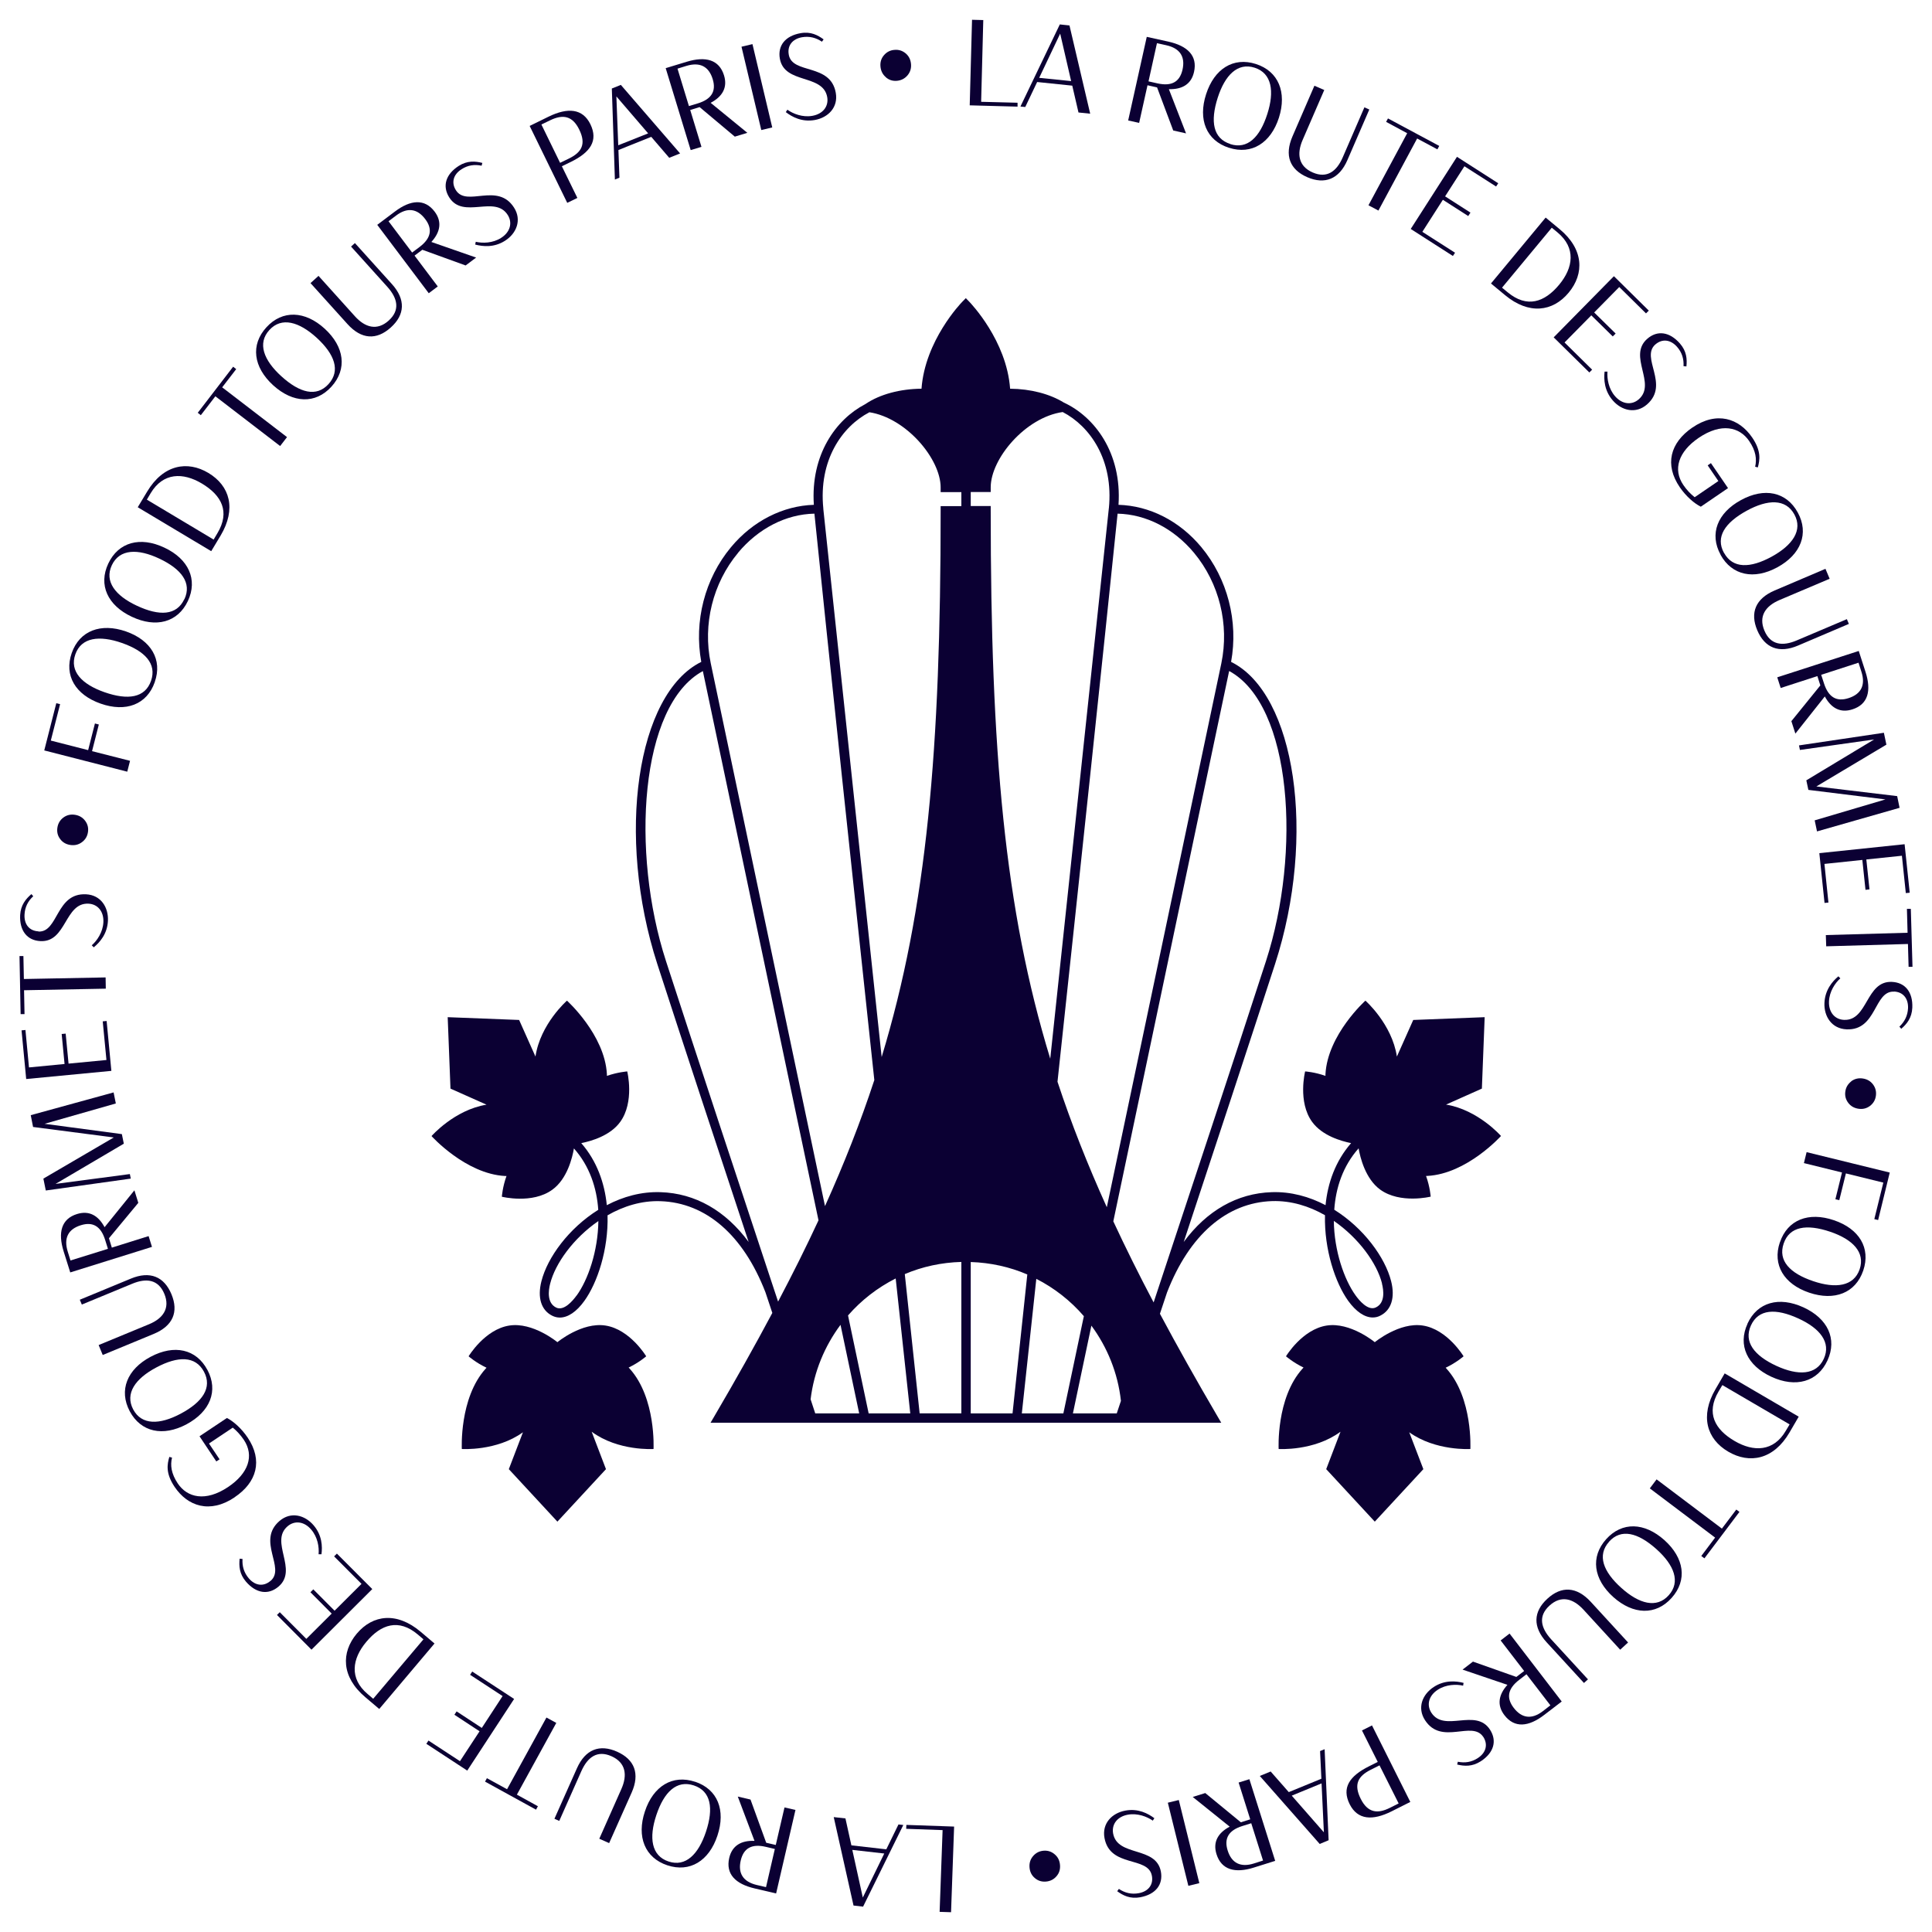 <?xml version="1.0" encoding="UTF-8"?> <svg xmlns="http://www.w3.org/2000/svg" id="Graph" viewBox="0 0 208 208"><defs><style>.cls-1{fill:#0b0033;}</style></defs><path class="cls-1" d="m155.64,147.25c1.15-.54,1.93-1.23,1.93-1.23,0,0-1.74-2.9-4.38-3.31-2.53-.4-5.18,1.79-5.18,1.79,0,0-2.64-2.19-5.18-1.79-2.64.41-4.38,3.31-4.38,3.31,0,0,.77.67,1.89,1.21-.04.04-.08.09-.12.13-2.85,3.17-2.56,8.64-2.56,8.64,0,0,3.81.25,6.66-1.86l-1.54,4.03,5.23,5.65,5.23-5.65-1.52-3.97c2.84,2.04,6.58,1.8,6.58,1.8,0,0,.29-5.47-2.56-8.64-.03-.04-.07-.07-.1-.11Z"></path><path class="cls-1" d="m67.68,147.23c1.13-.54,1.89-1.21,1.89-1.21,0,0-1.74-2.9-4.38-3.31-2.54-.4-5.18,1.79-5.18,1.79,0,0-2.64-2.19-5.18-1.79-2.64.41-4.38,3.31-4.38,3.31,0,0,.78.69,1.93,1.23-.03.04-.07.07-.1.11-2.85,3.17-2.56,8.64-2.56,8.64,0,0,3.74.25,6.58-1.8l-1.52,3.97,5.23,5.65,5.23-5.65-1.54-4.03c2.85,2.11,6.66,1.86,6.66,1.86,0,0,.29-5.47-2.56-8.64-.04-.04-.08-.09-.12-.13Z"></path><path class="cls-1" d="m155.66,118.93l3.88-1.73.3-7.69-7.69.3-1.76,3.94c-.53-3.51-3.39-6.02-3.39-6.02,0,0-4.07,3.66-4.3,7.92,0,.06,0,.12,0,.18-1.18-.42-2.19-.48-2.19-.48,0,0-.82,3.28.76,5.44,1.08,1.48,3.11,2.06,4.19,2.28-1.69,1.94-2.52,4.3-2.75,6.68-1.75-.92-3.73-1.47-5.79-1.4-3.74.12-6.99,1.99-9.48,5.36,3.26-9.85,7.1-21.51,9.83-29.91,4.48-13.82,2.21-29.12-4.73-32.54.8-4.36-.38-8.95-3.2-12.35-2.36-2.84-5.58-4.46-8.92-4.56.37-5.62-2.6-9.49-5.89-11.01-1.51-.93-3.57-1.47-5.78-1.49-.38-5.19-4.24-9.2-4.41-9.38l-.36-.37-.36.37c-.17.17-4.03,4.19-4.41,9.38-2.3.02-4.47.6-5.99,1.62l-.08.05c-3.14,1.64-5.88,5.42-5.52,10.83-3.3.1-6.56,1.72-8.92,4.56-2.83,3.4-4,7.99-3.2,12.35-6.94,3.42-9.21,18.72-4.73,32.54,2.72,8.39,6.57,20.06,9.83,29.91-2.49-3.37-5.74-5.24-9.48-5.36-2.07-.07-4.04.48-5.79,1.4-.24-2.38-1.06-4.74-2.75-6.68,1.09-.22,3.12-.8,4.19-2.28,1.57-2.16.76-5.44.76-5.44,0,0-1.01.07-2.19.48,0-.06,0-.12,0-.18-.23-4.26-4.3-7.92-4.3-7.92,0,0-2.87,2.51-3.39,6.02l-1.76-3.94-7.69-.3.3,7.69,3.88,1.73c-3.46.56-5.92,3.38-5.92,3.38,0,0,3.66,4.07,7.92,4.3.05,0,.1,0,.15,0-.43,1.19-.5,2.23-.5,2.23,0,0,3.28.82,5.44-.76,1.6-1.16,2.15-3.45,2.32-4.44,1.69,1.9,2.46,4.26,2.62,6.61-3.17,1.98-5.47,5.12-6.12,7.69-.45,1.77-.02,3.12,1.16,3.71.26.13.54.2.82.2.87,0,1.8-.62,2.64-1.79,1.4-1.94,2.6-5.52,2.5-9.22,1.71-.98,3.66-1.59,5.69-1.52,4.9.16,8.92,3.64,11.31,9.81.25.76.5,1.5.74,2.22-1.88,3.53-3.94,7.2-6.21,11.07l-.44.75h54.98l-.44-.75c-2.25-3.84-4.29-7.48-6.16-10.98.25-.75.5-1.52.77-2.31,2.4-6.17,6.41-9.66,11.31-9.82,2.04-.06,3.98.54,5.69,1.52-.09,3.7,1.11,7.28,2.5,9.22.85,1.17,1.77,1.79,2.64,1.79.28,0,.56-.06.82-.2,1.18-.59,1.61-1.95,1.16-3.71-.65-2.56-2.95-5.71-6.12-7.69.16-2.36.93-4.71,2.62-6.61.17.99.73,3.28,2.32,4.44,2.16,1.57,5.44.76,5.44.76,0,0-.07-1.04-.5-2.23.05,0,.1,0,.15,0,4.26-.23,7.92-4.3,7.92-4.3,0,0-2.47-2.82-5.92-3.38Zm-93.59,20.55c-.38.53-1.36,1.71-2.2,1.29-1-.5-.83-1.83-.64-2.57.55-2.18,2.5-4.89,5.19-6.74-.04,3.24-1.11,6.32-2.34,8.02Zm66.48-79.96c2.72,3.27,3.81,7.71,2.94,11.89l-12.33,58.56c-2.07-4.58-3.83-9.03-5.31-13.51,2.27-21.13,4.96-46.43,6.47-61.16,3.06.07,6.04,1.59,8.23,4.22Zm-9.18-4.77s0,.03,0,.05l-6.3,59.18c-4.93-16.13-6.41-33.16-6.41-59v-.5h-2.15v-1.51h2.15v-.5c0-3.09,3.74-7.54,7.75-8.11,2.93,1.52,5.5,5.15,4.97,10.38Zm-25.79-10.37c3.98.61,7.69,5.02,7.69,8.1v.5h2.23v1.51h-2.23v.5c0,25.74-1.47,42.73-6.35,58.81l-6.28-58.99s0-.03,0-.05c-.53-5.22,2.02-8.84,4.95-10.37Zm-14.13,15.14c2.19-2.63,5.17-4.16,8.23-4.22,1.5,14.69,4.19,39.89,6.45,60.98-1.48,4.51-3.24,8.98-5.31,13.57l-12.3-58.44c-.88-4.18.22-8.63,2.94-11.89Zm3.87,79.26h0s0,0,0,0c-3.54-10.68-8.38-25.32-11.62-35.31-3.8-11.7-2.83-27.54,3.97-31.22l1.58,7.5,10.87,51.63c-1.32,2.85-2.77,5.75-4.35,8.75-.15-.44-.3-.89-.45-1.35Zm4.45,13.39c-.1-.31-.28-.83-.5-1.52.36-2.98,1.51-5.72,3.22-8.02l2.01,9.54h-4.72Zm5.75,0l-2.11-10.02-.11-.53c1.43-1.64,3.17-2.99,5.13-3.98.81,7.49,1.39,12.85,1.57,14.53h-4.48Zm5.49,0l-1.6-15c1.88-.8,3.94-1.25,6.09-1.31v16.3h-4.5Zm5.5,0v-16.3c2.15.07,4.21.53,6.09,1.34l-1.59,14.96h-4.5Zm9.98,0h-4.48c.18-1.67.76-7.02,1.56-14.49,1.96,1,3.7,2.37,5.12,4.02l-.1.46-2.11,10.02Zm1.02,0l1.99-9.45c1.71,2.32,2.85,5.09,3.18,8.1-.2.6-.35,1.07-.45,1.35h-4.72Zm4.35-20.68l10.89-51.75,1.58-7.5c6.79,3.68,7.76,19.52,3.97,31.22-3.39,10.46-8.53,25.98-12.1,36.76-1.58-2.99-3.02-5.89-4.34-8.73Zm28.92,6.69c.19.75.36,2.08-.64,2.57-.85.43-1.82-.76-2.2-1.29-1.23-1.71-2.3-4.79-2.34-8.02,2.68,1.85,4.64,4.56,5.19,6.74Z"></path><path class="cls-1" d="m102.37,205.87l-1.21-.04.32-8.8-3.92-.14.02-.42,5.14.18-.33,9.22Z"></path><path class="cls-1" d="m91.65,198.67l3.77.43,1.31-2.68.52.06-4.33,8.79-1.03-.12-2.13-9.52,1.26.14.64,2.9Zm3.55.88l-3.44-.39,1.13,5.13,2.31-4.74Z"></path><path class="cls-1" d="m83.56,203.85l-2.31-.54c-2.07-.48-3.14-1.55-2.74-3.29.31-1.32,1.29-1.89,2.72-1.83l-1.8-4.77,1.37.32,1.69,4.65,1.03.24.94-4.04,1.18.27-2.08,8.98Zm-1.09-.68l.95-4.11-.98-.23c-1.5-.35-2.38.14-2.69,1.46-.32,1.37.24,2.3,1.73,2.65l.99.23Z"></path><path class="cls-1" d="m74.83,191.82c2.43.81,3.32,3.06,2.41,5.8-.9,2.73-2.97,4-5.39,3.2s-3.33-3.08-2.42-5.8c.9-2.73,2.98-4,5.41-3.19Zm-.13.4c-1.85-.61-3.21.7-4.04,3.2-.81,2.43-.54,4.38,1.32,4.99,1.84.61,3.21-.77,4.02-3.19.85-2.55.54-4.39-1.3-5Z"></path><path class="cls-1" d="m60.21,196.04l-.52-.23,2.42-5.43c.91-2.05,2.45-2.63,4.33-1.79,1.88.84,2.47,2.37,1.56,4.41l-2.42,5.43-1.06-.47,2.38-5.36c.66-1.49.48-2.83-1.06-3.52s-2.58.1-3.25,1.6l-2.38,5.36Z"></path><path class="cls-1" d="m55.66,193.22l2.25,1.24-.2.37-5.49-3.02.2-.37,2.17,1.19,4.24-7.72,1.06.58-4.24,7.72Z"></path><path class="cls-1" d="m50.3,190.62l-4.4-2.88.23-.35,3.39,2.22,2.11-3.22-2.71-1.78.24-.36,2.71,1.78,2.24-3.43-3.5-2.29.23-.35,4.51,2.95-5.05,7.72Z"></path><path class="cls-1" d="m40.83,183.99l-1.5-1.27c-2.59-2.18-2.62-4.82-.92-6.84,1.74-2.06,4.32-2.36,6.87-.21l1.5,1.27-5.95,7.05Zm-.65-1.1l5.41-6.4-.61-.52c-2.05-1.73-3.95-1.11-5.54.79-1.53,1.81-1.86,3.94.14,5.62l.61.52Z"></path><path class="cls-1" d="m33.53,177.6l-3.71-3.73.3-.3,2.86,2.87,2.73-2.72-2.29-2.3.31-.31,2.29,2.3,2.9-2.89-2.95-2.96.3-.3,3.81,3.82-6.54,6.52Z"></path><path class="cls-1" d="m29.13,170.2c1.65-1.41-1.53-4.31.96-6.45,1.21-1.04,2.72-.65,3.67.46.92,1.07.96,2.29.85,3.12h-.31c.07-.77-.1-1.85-.8-2.66-.75-.88-1.78-1-2.54-.35-1.96,1.68,1.17,4.66-.97,6.49-1.09.93-2.41.75-3.51-.53-.72-.84-.76-1.69-.68-2.47l.31.03c-.05.77.15,1.47.68,2.09.67.78,1.57.92,2.33.27Z"></path><path class="cls-1" d="m25.25,161.21c-2.66,1.78-5.05.95-6.45-1.13-.99-1.48-.8-2.43-.57-3.23l.29.08c-.2.82-.09,1.71.62,2.78,1.01,1.51,2.97,2.02,5.42.38,2.18-1.46,2.84-3.36,1.69-5.08-.34-.5-.75-.96-1.19-1.31l-2.56,1.71,1.14,1.7-.35.23-1.81-2.71,2.95-1.97c.69.35,1.57,1.12,2.24,2.12,1.64,2.45.99,4.81-1.42,6.42Z"></path><path class="cls-1" d="m22.33,147.48c1.2,2.26.29,4.5-2.25,5.86-2.53,1.35-4.91.85-6.11-1.4-1.2-2.26-.29-4.52,2.25-5.87s4.91-.84,6.11,1.42Zm-.37.2c-.92-1.72-2.8-1.7-5.13-.46-2.26,1.2-3.4,2.8-2.49,4.52.91,1.71,2.85,1.66,5.11.46,2.37-1.26,3.42-2.81,2.51-4.52Z"></path><path class="cls-1" d="m8.81,140.45l-.22-.52,5.49-2.27c2.07-.86,3.59-.22,4.38,1.68.79,1.9.16,3.41-1.91,4.27l-5.49,2.27-.44-1.07,5.42-2.24c1.51-.62,2.3-1.72,1.65-3.28s-1.95-1.71-3.46-1.08l-5.42,2.24Z"></path><path class="cls-1" d="m7.56,136.98l-.71-2.26c-.63-2.02-.25-3.5,1.45-4.02,1.3-.4,2.28.16,2.96,1.42l3.21-3.97.42,1.35-3.16,3.81.31,1.01,3.96-1.24.36,1.16-8.8,2.75Zm.04-1.28l4.02-1.25-.3-.96c-.46-1.47-1.32-1.99-2.62-1.58-1.35.42-1.86,1.37-1.41,2.83l.3.97Z"></path><path class="cls-1" d="m4.8,120.99l8.32,1.11.21,1.03-7.35,4.33,8-1.06.1.49-9.15,1.28-.26-1.28,7.58-4.43-8.69-1.13-.25-1.27,8.92-2.45.24,1.19-7.67,2.19Z"></path><path class="cls-1" d="m2.82,116.17l-.5-5.24.42-.04.38,4.03,3.83-.37-.31-3.23.43-.04.31,3.23,4.08-.39-.4-4.16.42-.04.51,5.37-9.19.88Z"></path><path class="cls-1" d="m2.59,106.61l.05,2.57h-.42s-.12-6.25-.12-6.25h.42s.05,2.47.05,2.47l8.8-.17.02,1.21-8.8.17Z"></path><path class="cls-1" d="m4.13,100.29c2.17.11,1.86-4.18,5.14-4.01,1.59.08,2.42,1.4,2.35,2.86-.07,1.41-.88,2.32-1.53,2.85l-.21-.22c.57-.5,1.19-1.4,1.25-2.47.06-1.16-.6-1.96-1.6-2.01-2.58-.13-2.36,4.18-5.18,4.03-1.43-.07-2.26-1.12-2.18-2.8.06-1.1.62-1.75,1.21-2.26l.2.23c-.57.52-.9,1.17-.94,1.98-.05,1.03.5,1.75,1.5,1.8Z"></path><path class="cls-1" d="m8.82,90.67c-.36.27-.78.37-1.25.3-.47-.07-.84-.29-1.1-.65-.27-.36-.36-.77-.29-1.22s.28-.81.64-1.08c.36-.27.78-.37,1.24-.3.47.07.84.29,1.11.65.27.36.37.77.3,1.22-.07.45-.28.81-.65,1.08Z"></path><path class="cls-1" d="m4.76,80.81l1.3-5.1.41.1-1,3.92,4.02,1.03.73-2.87.42.11-.73,2.87,4.09,1.04-.3,1.17-8.94-2.29Z"></path><path class="cls-1" d="m16.66,73.44c-.84,2.41-3.11,3.27-5.83,2.31-2.71-.95-3.95-3.03-3.11-5.44.84-2.41,3.13-3.27,5.84-2.33,2.71.95,3.95,3.04,3.1,5.45Zm-.4-.14c.64-1.84-.65-3.21-3.14-4.08-2.41-.84-4.37-.61-5.01,1.23-.64,1.83.71,3.22,3.13,4.07,2.54.89,4.38.61,5.02-1.22Z"></path><path class="cls-1" d="m20.23,64.7c-1.09,2.31-3.43,2.93-6.04,1.7-2.6-1.22-3.62-3.42-2.53-5.73s3.44-2.94,6.04-1.71c2.6,1.22,3.61,3.43,2.53,5.74Zm-.38-.18c.83-1.76-.32-3.26-2.7-4.38-2.31-1.09-4.28-1.05-5.11.71-.82,1.75.38,3.28,2.69,4.36,2.43,1.14,4.29,1.06,5.11-.7Z"></path><path class="cls-1" d="m14.83,54.61l1.01-1.68c1.74-2.91,4.33-3.37,6.6-2.01,2.32,1.39,3.02,3.88,1.31,6.74l-1.01,1.68-7.91-4.73Zm.98-.82l7.19,4.3.41-.69c1.38-2.31.45-4.07-1.67-5.34-2.04-1.22-4.18-1.2-5.52,1.04l-.41.69Z"></path><path class="cls-1" d="m23.19,42.66l-1.57,2.04-.33-.26,3.81-4.96.33.26-1.51,1.96,6.98,5.36-.74.96-6.98-5.36Z"></path><path class="cls-1" d="m35.68,41.63c-1.72,1.89-4.14,1.79-6.28-.16-2.12-1.94-2.45-4.34-.72-6.23,1.72-1.89,4.16-1.79,6.28.15,2.12,1.94,2.44,4.35.72,6.24Zm-.31-.28c1.31-1.44.66-3.21-1.28-4.99-1.89-1.72-3.78-2.27-5.09-.83-1.31,1.43-.61,3.25,1.28,4.97,1.99,1.81,3.79,2.28,5.09.85Z"></path><path class="cls-1" d="m37.79,26.55l.42-.38,3.98,4.41c1.5,1.66,1.41,3.31-.12,4.68-1.53,1.38-3.16,1.29-4.66-.37l-3.98-4.41.86-.78,3.92,4.35c1.09,1.21,2.39,1.59,3.64.46s.95-2.4-.14-3.62l-3.92-4.35Z"></path><path class="cls-1" d="m40.61,24.21l1.9-1.43c1.69-1.28,3.21-1.41,4.28,0,.82,1.08.62,2.21-.35,3.27l4.82,1.68-1.13.85-4.66-1.69-.84.63,2.5,3.32-.97.73-5.55-7.37Zm1.22-.39l2.54,3.37.8-.6c1.23-.93,1.43-1.92.61-3-.85-1.13-1.92-1.3-3.14-.38l-.81.61Z"></path><path class="cls-1" d="m49.09,20.49c1.17,1.83,4.48-.91,6.25,1.86.86,1.34.26,2.79-.97,3.57-1.19.76-2.4.62-3.21.41l.06-.3c.73.17,1.83.16,2.73-.42.98-.62,1.25-1.62.71-2.47-1.39-2.18-4.78.5-6.29-1.88-.77-1.21-.4-2.49,1.02-3.4.93-.59,1.78-.51,2.54-.32l-.08.3c-.76-.16-1.48-.06-2.16.38-.87.55-1.14,1.43-.6,2.27Z"></path><path class="cls-1" d="m57.02,13.56l2.04-1c2.07-1.01,3.67-.88,4.5.81.87,1.79-.01,3.04-2.12,4.07l-.95.46,1.67,3.41-1.09.53-4.05-8.29Zm1.27-.15l2.01,4.12.95-.46c1.37-.67,1.88-1.55,1.11-3.12-.72-1.48-1.75-1.67-3.13-1l-.95.46Z"></path><path class="cls-1" d="m70.1,14.74l-3.52,1.41.11,2.98-.49.2-.33-9.8.97-.39,6.38,7.38-1.17.47-1.93-2.25Zm-3.54.9l3.22-1.28-3.42-3.98.2,5.27Z"></path><path class="cls-1" d="m71.66,7.34l2.27-.69c2.03-.62,3.5-.23,4.02,1.47.4,1.3-.17,2.28-1.44,2.95l3.95,3.23-1.35.41-3.79-3.18-1.01.31,1.21,3.97-1.16.35-2.69-8.82Zm1.28.05l1.23,4.03.96-.29c1.47-.45,2-1.31,1.6-2.61-.41-1.35-1.36-1.87-2.82-1.43l-.97.3Z"></path><path class="cls-1" d="m79.83,5.03l1.18-.28,2.13,8.97-1.18.28-2.13-8.97Z"></path><path class="cls-1" d="m84.92,5.89c.38,2.14,4.49.88,5.06,4.1.28,1.57-.82,2.67-2.26,2.93-1.39.25-2.46-.34-3.12-.85l.17-.26c.61.44,1.64.85,2.69.66,1.14-.2,1.77-1.02,1.6-2.01-.45-2.54-4.6-1.36-5.1-4.14-.25-1.41.58-2.46,2.24-2.75,1.09-.19,1.84.21,2.47.67l-.18.25c-.64-.43-1.34-.62-2.15-.48-1.01.18-1.6.89-1.42,1.87Z"></path><path class="cls-1" d="m95.36,8.3c-.34-.29-.53-.68-.57-1.15-.04-.47.09-.88.39-1.22.3-.34.67-.53,1.13-.56.46-.04.85.09,1.2.38.34.29.53.67.57,1.15.04.47-.09.88-.39,1.23-.3.34-.67.53-1.13.57-.46.04-.86-.09-1.2-.39Z"></path><path class="cls-1" d="m104.65,2.13l1.21.03-.23,8.8,3.92.1v.42s-5.15-.14-5.15-.14l.25-9.22Z"></path><path class="cls-1" d="m115.43,9.22l-3.77-.39-1.28,2.69-.52-.05,4.24-8.84,1.04.11,2.23,9.5-1.26-.13-.67-2.89Zm-3.56-.84l3.45.35-1.18-5.11-2.26,4.76Z"></path><path class="cls-1" d="m123.47,3.97l2.31.51c2.07.46,3.16,1.52,2.77,3.26-.29,1.32-1.27,1.9-2.71,1.86l1.85,4.76-1.38-.31-1.74-4.64-1.03-.23-.9,4.05-1.18-.26,2-9Zm1.09.67l-.91,4.12.98.22c1.51.33,2.38-.16,2.68-1.48.31-1.38-.26-2.3-1.75-2.63l-.99-.22Z"></path><path class="cls-1" d="m132.31,15.91c-2.43-.78-3.35-3.03-2.46-5.77.88-2.73,2.93-4.03,5.36-3.25,2.43.78,3.35,3.04,2.48,5.78-.88,2.73-2.94,4.02-5.37,3.24Zm.13-.4c1.86.6,3.2-.73,4-3.24.78-2.43.49-4.38-1.36-4.98-1.84-.59-3.2.8-3.98,3.23-.82,2.56-.5,4.39,1.35,4.98Z"></path><path class="cls-1" d="m146.9,11.56l.52.23-2.36,5.45c-.89,2.05-2.43,2.65-4.31,1.84-1.89-.82-2.49-2.34-1.6-4.4l2.36-5.45,1.06.46-2.33,5.38c-.65,1.5-.45,2.83,1.09,3.5s2.58-.13,3.23-1.63l2.33-5.38Z"></path><path class="cls-1" d="m151.49,14.34l-2.26-1.22.2-.37,5.52,2.96-.2.37-2.18-1.17-4.17,7.76-1.07-.57,4.17-7.76Z"></path><path class="cls-1" d="m156.87,16.89l4.43,2.84-.23.35-3.41-2.18-2.08,3.24,2.73,1.75-.24.37-2.73-1.75-2.21,3.45,3.52,2.25-.23.35-4.54-2.91,4.98-7.77Z"></path><path class="cls-1" d="m166.4,23.42l1.51,1.25c2.61,2.16,2.67,4.79.98,6.83-1.72,2.08-4.3,2.4-6.86.27l-1.51-1.25,5.89-7.1Zm.66,1.1l-5.35,6.45.62.51c2.07,1.71,3.96,1.07,5.54-.84,1.51-1.83,1.82-3.95-.19-5.62l-.62-.51Z"></path><path class="cls-1" d="m173.77,29.75l3.74,3.69-.3.3-2.88-2.84-2.7,2.74,2.31,2.27-.31.31-2.31-2.27-2.88,2.92,2.97,2.93-.3.3-3.84-3.78,6.47-6.57Z"></path><path class="cls-1" d="m178.22,37.08c-1.64,1.43,1.57,4.3-.9,6.46-1.2,1.05-2.72.68-3.68-.42-.93-1.06-.98-2.28-.89-3.11h.31c-.06.76.12,1.85.82,2.65.76.87,1.79.99,2.55.33,1.94-1.7-1.21-4.65.91-6.51,1.08-.95,2.41-.77,3.52.5.73.83.78,1.69.7,2.47l-.31-.03c.04-.77-.16-1.47-.7-2.08-.68-.77-1.58-.91-2.34-.25Z"></path><path class="cls-1" d="m182.19,46.04c2.64-1.81,5.04-1,6.45,1.06,1,1.47.82,2.42.61,3.22l-.29-.07c.19-.82.08-1.71-.65-2.78-1.03-1.5-2.99-1.99-5.43-.33-2.17,1.48-2.81,3.39-1.64,5.09.34.5.76.95,1.21,1.3l2.55-1.74-1.15-1.69.35-.24,1.84,2.69-2.93,2c-.69-.34-1.58-1.1-2.26-2.09-1.67-2.44-1.04-4.79,1.35-6.43Z"></path><path class="cls-1" d="m185.24,59.72c-1.23-2.24-.34-4.5,2.19-5.88,2.52-1.38,4.9-.9,6.12,1.34,1.23,2.24.33,4.52-2.19,5.89-2.52,1.38-4.9.89-6.13-1.35Zm.37-.2c.94,1.71,2.82,1.67,5.13.41,2.24-1.23,3.38-2.84,2.44-4.55-.93-1.7-2.87-1.63-5.12-.4-2.36,1.29-3.39,2.84-2.46,4.54Z"></path><path class="cls-1" d="m198.83,66.65l.22.52-5.47,2.33c-2.06.88-3.59.25-4.39-1.64-.8-1.89-.19-3.41,1.87-4.29l5.47-2.33.45,1.07-5.4,2.29c-1.5.64-2.28,1.74-1.62,3.3s1.96,1.69,3.47,1.05l5.4-2.29Z"></path><path class="cls-1" d="m200.11,70.07l.73,2.26c.65,2.02.29,3.5-1.41,4.04-1.29.42-2.29-.13-2.97-1.39l-3.17,4-.43-1.34,3.12-3.85-.32-1-3.95,1.28-.37-1.15,8.78-2.84Zm-.03,1.28l-4.01,1.3.31.95c.48,1.47,1.35,1.98,2.64,1.56,1.34-.43,1.85-1.39,1.38-2.84l-.31-.97Z"></path><path class="cls-1" d="m203.02,86.07l-8.33-1.03-.22-1.03,7.3-4.4-7.99,1.13-.1-.49,9.14-1.36.27,1.28-7.54,4.5,8.7,1.04.26,1.26-8.89,2.54-.25-1.19,7.64-2.26Z"></path><path class="cls-1" d="m205.05,90.88l.55,5.23-.42.04-.42-4.02-3.83.4.34,3.22-.43.05-.34-3.22-4.08.43.43,4.16-.42.04-.56-5.36,9.17-.96Z"></path><path class="cls-1" d="m205.37,100.42l-.07-2.57h.42s.18,6.24.18,6.24h-.42s-.07-2.46-.07-2.46l-8.8.25-.04-1.21,8.8-.25Z"></path><path class="cls-1" d="m203.9,106.76c-2.17-.09-1.82,4.2-5.1,4.06-1.59-.07-2.44-1.38-2.38-2.84.06-1.41.86-2.33,1.5-2.87l.21.22c-.56.5-1.18,1.42-1.22,2.48-.05,1.16.62,1.95,1.62,1.99,2.58.11,2.33-4.2,5.14-4.09,1.44.06,2.28,1.1,2.21,2.78-.05,1.11-.6,1.76-1.19,2.27l-.2-.23c.56-.53.89-1.18.93-1.99.04-1.03-.52-1.75-1.52-1.79Z"></path><path class="cls-1" d="m199.29,116.42c.36-.27.78-.38,1.25-.31s.84.28,1.11.64c.27.36.37.77.31,1.22-.06.45-.27.81-.63,1.09-.36.27-.77.38-1.24.31s-.84-.28-1.11-.64c-.27-.36-.38-.77-.31-1.22.06-.45.28-.81.64-1.09Z"></path><path class="cls-1" d="m203.45,126.24l-1.25,5.11-.41-.1.97-3.93-4.03-.99-.71,2.88-.42-.1.71-2.88-4.1-1.01.29-1.18,8.96,2.2Z"></path><path class="cls-1" d="m191.63,133.74c.82-2.42,3.08-3.3,5.81-2.37,2.72.92,3.98,2.99,3.16,5.41-.82,2.42-3.09,3.31-5.82,2.39-2.72-.92-3.98-3-3.16-5.42Zm.4.14c-.63,1.85.68,3.21,3.18,4.05,2.42.82,4.37.56,5-1.28.62-1.83-.75-3.22-3.17-4.04-2.55-.86-4.39-.57-5.01,1.27Z"></path><path class="cls-1" d="m188.13,142.51c1.07-2.32,3.4-2.96,6.03-1.76,2.61,1.2,3.65,3.39,2.59,5.71s-3.42,2.97-6.03,1.77c-2.61-1.2-3.65-3.4-2.58-5.72Zm.38.18c-.81,1.77.35,3.26,2.74,4.36,2.32,1.07,4.29,1.01,5.1-.76.81-1.76-.41-3.28-2.73-4.34-2.44-1.12-4.3-1.02-5.11.74Z"></path><path class="cls-1" d="m193.65,152.52l-.99,1.7c-1.71,2.93-4.3,3.41-6.59,2.07-2.33-1.36-3.06-3.85-1.38-6.73l.99-1.7,7.97,4.66Zm-.98.83l-7.24-4.23-.41.69c-1.36,2.32-.41,4.08,1.73,5.33,2.05,1.2,4.2,1.15,5.51-1.1l.41-.69Z"></path><path class="cls-1" d="m185.38,164.57l1.55-2.05.34.25-3.77,5-.34-.25,1.49-1.98-7.03-5.3.73-.97,7.03,5.3Z"></path><path class="cls-1" d="m172.92,165.71c1.71-1.9,4.12-1.82,6.27.1,2.14,1.92,2.49,4.31.78,6.22s-4.14,1.82-6.28-.09c-2.14-1.92-2.48-4.32-.77-6.23Zm.31.28c-1.3,1.45-.63,3.22,1.33,4.97,1.9,1.71,3.8,2.24,5.1.78,1.29-1.44.58-3.25-1.33-4.96-2-1.79-3.81-2.24-5.1-.8Z"></path><path class="cls-1" d="m170.95,180.81l-.42.38-4.02-4.38c-1.51-1.65-1.44-3.3.08-4.69,1.51-1.39,3.15-1.32,4.67.33l4.02,4.38-.85.78-3.96-4.32c-1.11-1.2-2.4-1.57-3.65-.43s-.93,2.41.17,3.62l3.97,4.32Z"></path><path class="cls-1" d="m168.13,183.19l-1.88,1.44c-1.68,1.29-3.2,1.44-4.28.03-.83-1.08-.64-2.2.32-3.27l-4.83-1.64,1.12-.86,4.67,1.65.84-.64-2.53-3.29.96-.74,5.62,7.32Zm-1.22.4l-2.57-3.34-.79.61c-1.22.94-1.41,1.93-.58,3.01.86,1.12,1.93,1.28,3.14.35l.8-.62Z"></path><path class="cls-1" d="m159.69,187c-1.19-1.82-4.48.95-6.27-1.8-.87-1.34-.29-2.78.94-3.58,1.18-.77,2.39-.65,3.21-.44l-.05.3c-.74-.17-1.84-.14-2.73.44-.97.63-1.23,1.63-.69,2.47,1.41,2.17,4.77-.54,6.31,1.82.78,1.2.43,2.49-.99,3.41-.93.6-1.78.53-2.54.35l.07-.3c.76.15,1.48.05,2.16-.4.86-.56,1.12-1.44.58-2.28Z"></path><path class="cls-1" d="m151.85,193.99l-2.03,1.02c-2.06,1.03-3.66.92-4.51-.76-.89-1.78-.02-3.04,2.08-4.09l.94-.47-1.7-3.39,1.08-.54,4.13,8.25Zm-1.27.17l-2.06-4.1-.94.47c-1.37.69-1.87,1.57-1.08,3.14.74,1.47,1.77,1.65,3.14.96l.94-.47Z"></path><path class="cls-1" d="m138.75,192.94l3.51-1.44-.14-2.98.49-.2.43,9.8-.96.4-6.45-7.32,1.17-.48,1.96,2.23Zm3.53-.94l-3.21,1.32,3.46,3.95-.25-5.27Z"></path><path class="cls-1" d="m137.26,200.35l-2.26.71c-2.02.64-3.5.26-4.03-1.44-.41-1.29.15-2.29,1.42-2.96l-3.98-3.2,1.35-.42,3.83,3.15,1.01-.32-1.25-3.96,1.16-.36,2.78,8.8Zm-1.28-.04l-1.27-4.02-.96.3c-1.47.46-1.99,1.33-1.58,2.63.42,1.35,1.38,1.86,2.83,1.4l.97-.31Z"></path><path class="cls-1" d="m129.12,202.74l-1.18.29-2.21-8.95,1.18-.29,2.21,8.95Z"></path><path class="cls-1" d="m124.01,201.94c-.4-2.14-4.5-.83-5.1-4.06-.29-1.57.8-2.68,2.24-2.95,1.39-.26,2.46.32,3.13.82l-.17.26c-.62-.43-1.64-.83-2.69-.64-1.14.21-1.76,1.04-1.58,2.03.48,2.54,4.62,1.32,5.14,4.09.26,1.41-.56,2.46-2.22,2.77-1.09.2-1.85-.19-2.48-.65l.18-.25c.64.43,1.35.61,2.15.46,1.01-.19,1.59-.9,1.4-1.89Z"></path><path class="cls-1" d="m113.54,199.63c.35.29.54.67.58,1.15.04.47-.08.88-.38,1.22-.29.34-.67.53-1.12.57-.46.04-.86-.08-1.2-.37-.35-.29-.54-.67-.58-1.14-.04-.47.08-.88.38-1.23s.67-.54,1.12-.58c.46-.04.86.09,1.2.38Z"></path></svg> 